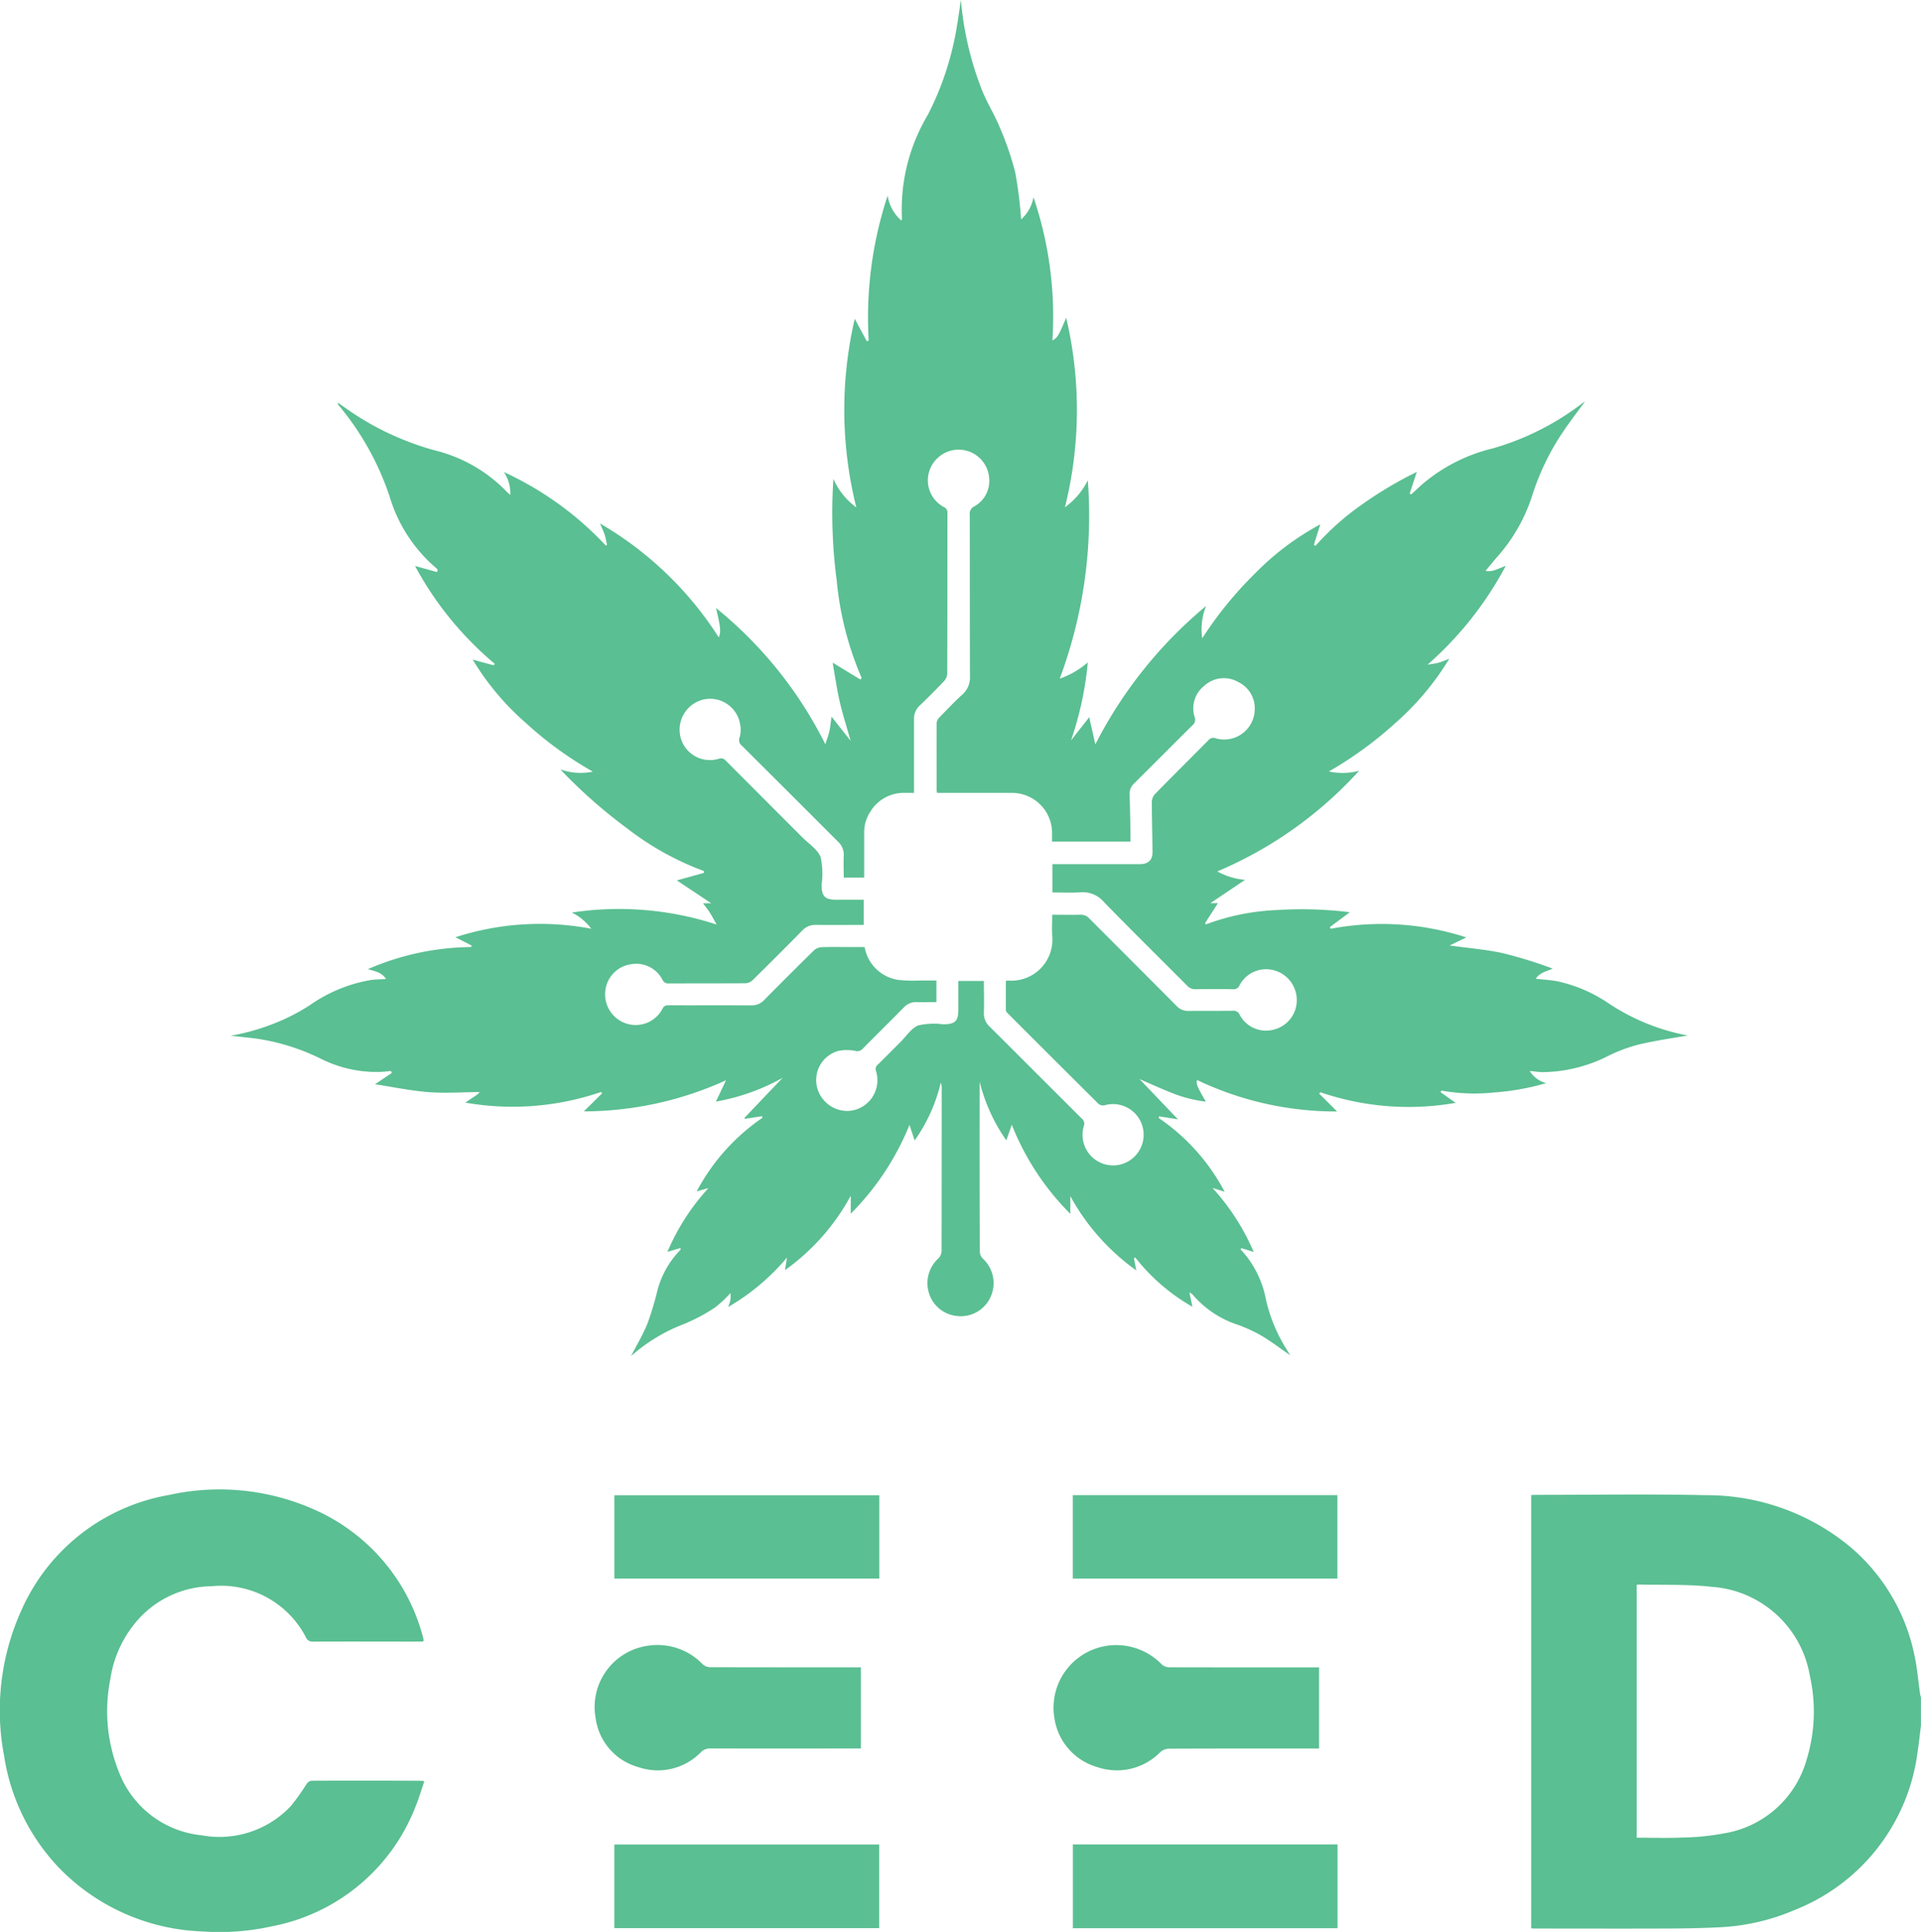 <svg xmlns="http://www.w3.org/2000/svg" width="88.984" height="89.477" viewBox="0 0 88.984 89.477">
  <g id="Group_604" data-name="Group 604" transform="translate(7630.216 1592.128)">
    <path id="Path_5085" data-name="Path 5085" d="M-6191.782-196.671c-.086-.6-.132-1.2-.264-1.792a8.906,8.906,0,0,0-3.01-5.03,10.4,10.4,0,0,0-6.641-2.359c-2.62-.06-5.242-.015-7.864-.016-.08,0-.159.008-.234.011v20.063c.066.005.115.012.164.012,1.939,0,3.878.007,5.817,0,.948,0,1.9-.013,2.842-.064a9.988,9.988,0,0,0,3.414-.808,9.1,9.1,0,0,0,5.67-7.37c.061-.384.1-.771.149-1.156v-1.3C-6191.753-196.544-6191.772-196.606-6191.782-196.671Zm-5.277,3.148a4.771,4.771,0,0,1-3.757,3.325,11.52,11.52,0,0,1-1.925.2c-.713.033-1.429.008-2.167.008V-201.7a.7.7,0,0,1,.107-.016c1.121.03,2.251-.018,3.362.107a4.958,4.958,0,0,1,4.555,4.129A7.588,7.588,0,0,1-6197.06-193.523Z" transform="translate(-1349.495 -1317.024)" fill="#5abf92"/>
    <path id="Path_5086" data-name="Path 5086" d="M-7355.934-1542.524c.218.02.406.049.595.054a6.879,6.879,0,0,0,3.079-.771,7.28,7.28,0,0,1,1.394-.513c.788-.184,1.594-.3,2.252-.414a9.926,9.926,0,0,1-3.671-1.493,6.727,6.727,0,0,0-2.359-1.016c-.327-.063-.663-.08-1.009-.12.189-.29.5-.338.784-.469a20.266,20.266,0,0,0-2.319-.717c-.792-.172-1.607-.236-2.454-.353l.771-.375a12.661,12.661,0,0,0-6.279-.4c-.015-.025-.028-.05-.042-.075l.926-.692a18.037,18.037,0,0,0-3.373-.1,10.532,10.532,0,0,0-3.288.663l-.048-.052.6-.93h-.35l1.608-1.08a3.262,3.262,0,0,1-1.288-.39,18.687,18.687,0,0,0,6.568-4.66,3.02,3.02,0,0,1-1.4.031,17.613,17.613,0,0,0,3.1-2.261,12.729,12.729,0,0,0,2.478-2.959c-.212.078-.361.147-.519.188s-.324.057-.486.084a16.187,16.187,0,0,0,3.621-4.575c-.338.121-.653.307-.936.229.178-.212.37-.453.574-.683a7.9,7.9,0,0,0,1.608-2.866,11.428,11.428,0,0,1,1.411-2.893c.316-.471.664-.92,1.017-1.406-.055.037-.086.058-.116.08a12.461,12.461,0,0,1-4.167,2.1,7.839,7.839,0,0,0-3.268,1.668c-.168.149-.33.305-.5.458l-.075-.031.333-1.008a17.783,17.783,0,0,0-2.492,1.476,12.179,12.179,0,0,0-2.2,1.947l-.079-.043.3-.951a12.561,12.561,0,0,0-3.041,2.29,17.491,17.491,0,0,0-2.429,2.989,2.878,2.878,0,0,1,.181-1.5,20.319,20.319,0,0,0-5.132,6.413c-.092-.408-.184-.815-.284-1.26l-.842,1.074a15.466,15.466,0,0,0,.777-3.612,3.961,3.961,0,0,1-1.3.752,21.608,21.608,0,0,0,1.3-9.186,3.385,3.385,0,0,1-1.059,1.248,18.63,18.63,0,0,0,.058-8.777c-.374.87-.4.917-.64,1.053a17.149,17.149,0,0,0-.875-6.636,1.8,1.8,0,0,1-.572,1.026,20.061,20.061,0,0,0-.273-2.174,13.769,13.769,0,0,0-.716-2.083c-.24-.589-.588-1.133-.823-1.724a14.862,14.862,0,0,1-.979-4.184c-.061.4-.107.773-.172,1.14a13.8,13.8,0,0,1-1.357,4.181,8.538,8.538,0,0,0-1.2,4.826c0,.018-.017.038-.031.069a1.921,1.921,0,0,1-.633-1.15,17.977,17.977,0,0,0-.877,6.716l-.09.025-.556-1.037a18.569,18.569,0,0,0,.073,8.736,3.244,3.244,0,0,1-1.062-1.321,23.921,23.921,0,0,0,.156,4.731,14.782,14.782,0,0,0,1.154,4.493l-.062.068-1.284-.781c.109.612.192,1.211.327,1.8s.324,1.173.506,1.819l-.884-1.118c-.037.26-.054.473-.1.679s-.124.4-.187.6a19.048,19.048,0,0,0-5.067-6.313c.214.866.238,1.114.13,1.363a16.129,16.129,0,0,0-5.5-5.275c.093.221.167.367.216.522s.074.315.11.474l-.063.021a15.019,15.019,0,0,0-4.718-3.4,1.745,1.745,0,0,1,.3,1.054,1,1,0,0,1-.108-.082,6.912,6.912,0,0,0-3.4-1.978,13.193,13.193,0,0,1-4.251-2.047c-.075-.054-.152-.105-.228-.158a.137.137,0,0,0,.029.111,12.978,12.978,0,0,1,2.365,4.227,6.951,6.951,0,0,0,2.194,3.351c.02.016.023.052.035.079l-.034.075-1.016-.282a15.443,15.443,0,0,0,3.689,4.528l-.044.074-.974-.264a12.281,12.281,0,0,0,2.442,2.915,16.885,16.885,0,0,0,3.124,2.273,2.784,2.784,0,0,1-1.509-.106,23.519,23.519,0,0,0,3.09,2.729,13.3,13.3,0,0,0,3.56,1.979l0,.089-1.249.346,1.591,1.061h-.381c.121.163.236.3.333.457s.18.32.3.528a14.559,14.559,0,0,0-6.708-.557,2.5,2.5,0,0,1,.9.751,12.688,12.688,0,0,0-6.291.393l.752.387-.027.067a12.282,12.282,0,0,0-4.78,1.023c.329.1.642.149.84.458-.259.016-.49.016-.717.048a6.932,6.932,0,0,0-2.82,1.169,9.592,9.592,0,0,1-1.084.6,10.3,10.3,0,0,1-2.576.811c.437.05.891.088,1.341.155a10.045,10.045,0,0,1,2.869.927,5.772,5.772,0,0,0,2.693.594c.175-.005.349-.029.522-.044l.039.091-.777.523c.856.132,1.651.3,2.454.363s1.609,0,2.391,0a.461.461,0,0,1-.1.105c-.173.123-.352.239-.565.382a12.639,12.639,0,0,0,6.29-.492l.047.064-.844.834a15.953,15.953,0,0,0,6.583-1.44l-.466.986a9.727,9.727,0,0,0,3.089-1.1l-1.778,1.866.048.032.779-.122c.006.025.013.049.019.074a9.541,9.541,0,0,0-3.048,3.41l.545-.153a10.354,10.354,0,0,0-1.9,2.954l.594-.175.022.067a4.227,4.227,0,0,0-1.1,1.975,13.628,13.628,0,0,1-.447,1.468c-.211.514-.5,1-.755,1.489.03-.024.068-.052.1-.083a7.933,7.933,0,0,1,2.336-1.392,8.218,8.218,0,0,0,1.443-.765,5.222,5.222,0,0,0,.726-.677,2.082,2.082,0,0,1,0,.315,2.438,2.438,0,0,1-.106.331,10.222,10.222,0,0,0,2.724-2.29c-.029.183-.057.365-.091.583a10.173,10.173,0,0,0,3.046-3.447v.833a12.438,12.438,0,0,0,2.72-4.111l.239.719a7.649,7.649,0,0,0,1.209-2.672.52.52,0,0,1,.044.216q0,3.795-.006,7.59a.518.518,0,0,1-.152.333,1.548,1.548,0,0,0-.465,1.478,1.509,1.509,0,0,0,1.266,1.177,1.516,1.516,0,0,0,1.627-.885,1.544,1.544,0,0,0-.358-1.758.516.516,0,0,1-.149-.331q-.012-3.782-.006-7.565v-.3a8.162,8.162,0,0,0,1.237,2.714l.254-.724a12.122,12.122,0,0,0,2.71,4.125v-.819a10.3,10.3,0,0,0,3.055,3.44l-.109-.574.063-.024a9.046,9.046,0,0,0,2.647,2.282c-.047-.22-.087-.411-.141-.663a.771.771,0,0,1,.136.082,4.614,4.614,0,0,0,2.121,1.42,6.9,6.9,0,0,1,1.08.5c.456.271.88.594,1.338.909-.053-.085-.1-.153-.138-.222a7.434,7.434,0,0,1-.987-2.344,4.678,4.678,0,0,0-.92-2.043c-.083-.1-.173-.2-.259-.3l.036-.054.573.178a10.528,10.528,0,0,0-1.909-2.966l.562.175a9.455,9.455,0,0,0-3.055-3.416c.006-.026.013-.051.02-.077l.875.141-1.782-1.865c.494.213.986.44,1.489.637a6.222,6.222,0,0,0,1.583.408c-.416-.722-.445-.793-.413-1.005a14.912,14.912,0,0,0,6.493,1.459l-.83-.826.051-.065a12.6,12.6,0,0,0,6.271.492l-.7-.494.043-.073a8.661,8.661,0,0,0,2.431.087,11.505,11.505,0,0,0,2.419-.433A1.281,1.281,0,0,1-7355.934-1542.524Zm-11.829-1.924a1.379,1.379,0,0,1-1.608-.685.3.3,0,0,0-.308-.18c-.683.008-1.365,0-2.047.008a.732.732,0,0,1-.572-.239c-1.344-1.351-2.694-2.7-4.038-4.047a.515.515,0,0,0-.415-.17c-.423.011-.846,0-1.3,0,0,.337-.019.659,0,.979a1.9,1.9,0,0,1-2.019,2.071.858.858,0,0,0-.129.012c0,.456,0,.911,0,1.365,0,.053.063.112.107.157q2.09,2.093,4.188,4.179a.334.334,0,0,0,.272.063,1.419,1.419,0,0,1,1.768,1,1.42,1.42,0,0,1-1.039,1.745,1.416,1.416,0,0,1-1.688-1.774.3.3,0,0,0-.094-.359c-1.422-1.415-2.836-2.836-4.259-4.25a.826.826,0,0,1-.273-.661c.018-.481,0-.963,0-1.461h-1.183c0,.441,0,.879,0,1.318,0,.546-.146.687-.7.691a3.282,3.282,0,0,0-1.158.051c-.327.135-.558.507-.829.776-.348.346-.693.7-1.043,1.04a.255.255,0,0,0-.084.3,1.423,1.423,0,0,1-1.305,1.846,1.45,1.45,0,0,1-1.436-1.143,1.4,1.4,0,0,1,1-1.639,2.037,2.037,0,0,1,.782,0,.331.331,0,0,0,.343-.1c.625-.634,1.261-1.258,1.885-1.893a.793.793,0,0,1,.64-.268c.289.014.579,0,.89,0v-1c-.242,0-.48,0-.718,0a6.712,6.712,0,0,1-1.045-.026,1.861,1.861,0,0,1-1.563-1.522h-.7c-.433,0-.866-.01-1.3.007a.559.559,0,0,0-.342.143q-1.159,1.136-2.3,2.292a.8.8,0,0,1-.616.26c-1.266-.009-2.53,0-3.8-.005-.127,0-.219,0-.3.149a1.4,1.4,0,0,1-1.669.7,1.421,1.421,0,0,1-.984-1.523,1.393,1.393,0,0,1,1.212-1.231,1.368,1.368,0,0,1,1.434.72.283.283,0,0,0,.288.173c1.189-.005,2.38,0,3.57-.009a.514.514,0,0,0,.319-.143q1.157-1.138,2.295-2.294a.825.825,0,0,1,.641-.265c.731.007,1.463,0,2.21,0v-1.167h-1.285c-.5,0-.659-.156-.663-.648,0-.025,0-.05,0-.075a3.592,3.592,0,0,0-.05-1.257c-.151-.363-.559-.621-.858-.921q-1.764-1.767-3.528-3.534a.29.29,0,0,0-.34-.089,1.406,1.406,0,0,1-1.773-1.05,1.437,1.437,0,0,1,1.135-1.711,1.408,1.408,0,0,1,1.641,1.192,1.236,1.236,0,0,1-.024.562.345.345,0,0,0,.125.421q2.21,2.2,4.417,4.409a.82.82,0,0,1,.278.66c-.017.331,0,.664,0,1.015h.946c0-.7,0-1.383,0-2.072a1.738,1.738,0,0,1,.291-.987,1.806,1.806,0,0,1,1.563-.863c.14,0,.28,0,.455,0v-.282c0-1.04,0-2.081,0-3.121a.819.819,0,0,1,.264-.642q.577-.552,1.128-1.132a.552.552,0,0,0,.147-.339c.008-2.48.005-4.96.009-7.44a.276.276,0,0,0-.168-.284,1.4,1.4,0,0,1-.665-1.683,1.429,1.429,0,0,1,1.59-.954,1.423,1.423,0,0,1,1.178,1.328,1.352,1.352,0,0,1-.7,1.286.356.356,0,0,0-.2.368c.005,2.5,0,4.993.009,7.49a1.056,1.056,0,0,1-.359.856c-.368.336-.713.7-1.061,1.057a.418.418,0,0,0-.123.251c-.007,1.048,0,2.1,0,3.146a.51.51,0,0,0,.024.095h3.436a1.857,1.857,0,0,1,1.885,1.873v.383h3.632c0-.177,0-.349,0-.521-.012-.549-.021-1.1-.042-1.647a.668.668,0,0,1,.217-.531c.9-.891,1.79-1.788,2.688-2.68a.331.331,0,0,0,.112-.382,1.327,1.327,0,0,1,.447-1.457,1.336,1.336,0,0,1,1.556-.18,1.357,1.357,0,0,1,.776,1.34,1.416,1.416,0,0,1-1.8,1.277.291.291,0,0,0-.342.085c-.825.835-1.66,1.659-2.481,2.5a.567.567,0,0,0-.141.365c0,.774.024,1.547.032,2.321,0,.365-.2.554-.581.554q-1.885,0-3.77,0h-.287v1.312c.433,0,.864.025,1.291-.007a1.284,1.284,0,0,1,1.094.449c1.271,1.305,2.571,2.583,3.856,3.875a.492.492,0,0,0,.39.164c.574-.01,1.148-.009,1.723,0a.294.294,0,0,0,.311-.175,1.388,1.388,0,0,1,1.581-.706,1.428,1.428,0,0,1,1.073,1.337A1.4,1.4,0,0,1-7367.762-1544.448Z" transform="translate(-203.424)" fill="#5abf92"/>
    <path id="Path_5087" data-name="Path 5087" d="M-7615.791-197.117a.343.343,0,0,0-.221.146,11.113,11.113,0,0,1-.719,1.011,4.54,4.54,0,0,1-4.154,1.368,4.586,4.586,0,0,1-3.837-2.967,7.554,7.554,0,0,1-.385-4.255,5.328,5.328,0,0,1,1.349-2.834,4.638,4.638,0,0,1,3.344-1.478,4.421,4.421,0,0,1,4.372,2.373.318.318,0,0,0,.328.191c1.631-.006,3.262,0,4.893,0,.073,0,.146-.006.22-.009a.465.465,0,0,0,0-.112,8.93,8.93,0,0,0-5.147-6.033,10.8,10.8,0,0,0-6.652-.634,9.185,9.185,0,0,0-6.832,5.354,11.229,11.229,0,0,0-.792,6.737,9.61,9.61,0,0,0,2.532,5.166,9.725,9.725,0,0,0,6.655,2.955,11.157,11.157,0,0,0,3.219-.238,8.927,8.927,0,0,0,6.677-5.614c.145-.358.253-.73.38-1.1a.711.711,0,0,0-.111-.025C-7612.379-197.123-7614.085-197.125-7615.791-197.117Z" transform="translate(0 -1312.534)" fill="#5abf92"/>
    <path id="Path_5088" data-name="Path 5088" d="M-7073.683-61.263a.575.575,0,0,1,.438-.173q3.334.007,6.666,0h.307v-3.758h-.3c-2.23,0-4.461,0-6.691-.006a.542.542,0,0,1-.341-.139,2.9,2.9,0,0,0-2.491-.861,2.867,2.867,0,0,0-2.466,3.355,2.727,2.727,0,0,0,1.985,2.274A2.784,2.784,0,0,0-7073.683-61.263Z" transform="translate(-524.065 -1449.71)" fill="#5abf92"/>
    <path id="Path_5089" data-name="Path 5089" d="M-6648.072-61.26a.619.619,0,0,1,.387-.154c2.22-.009,4.441-.007,6.662-.007h.3v-3.758h-.3c-2.212,0-4.424,0-6.637-.005a.541.541,0,0,1-.345-.128,2.933,2.933,0,0,0-2.512-.872,2.9,2.9,0,0,0-2.458,3.4,2.779,2.779,0,0,0,1.981,2.224A2.819,2.819,0,0,0-6648.072-61.26Z" transform="translate(-928.391 -1449.722)" fill="#5abf92"/>
    <path id="Path_5090" data-name="Path 5090" d="M-7060.326-201.36h12.275v-3.86h-12.275Z" transform="translate(-541.433 -1317.654)" fill="#5abf92"/>
    <path id="Path_5091" data-name="Path 5091" d="M-6622.751-205.313h-12.256v3.865h12.256Z" transform="translate(-945.514 -1317.566)" fill="#5abf92"/>
    <path id="Path_5092" data-name="Path 5092" d="M-7060.338,122.621h12.271v-3.872h-12.271Z" transform="translate(-541.422 -1625.446)" fill="#5abf92"/>
    <path id="Path_5093" data-name="Path 5093" d="M-6634.941,122.569h12.259V118.69h-12.259Z" transform="translate(-945.577 -1625.39)" fill="#5abf92"/>
  </g>
</svg>
